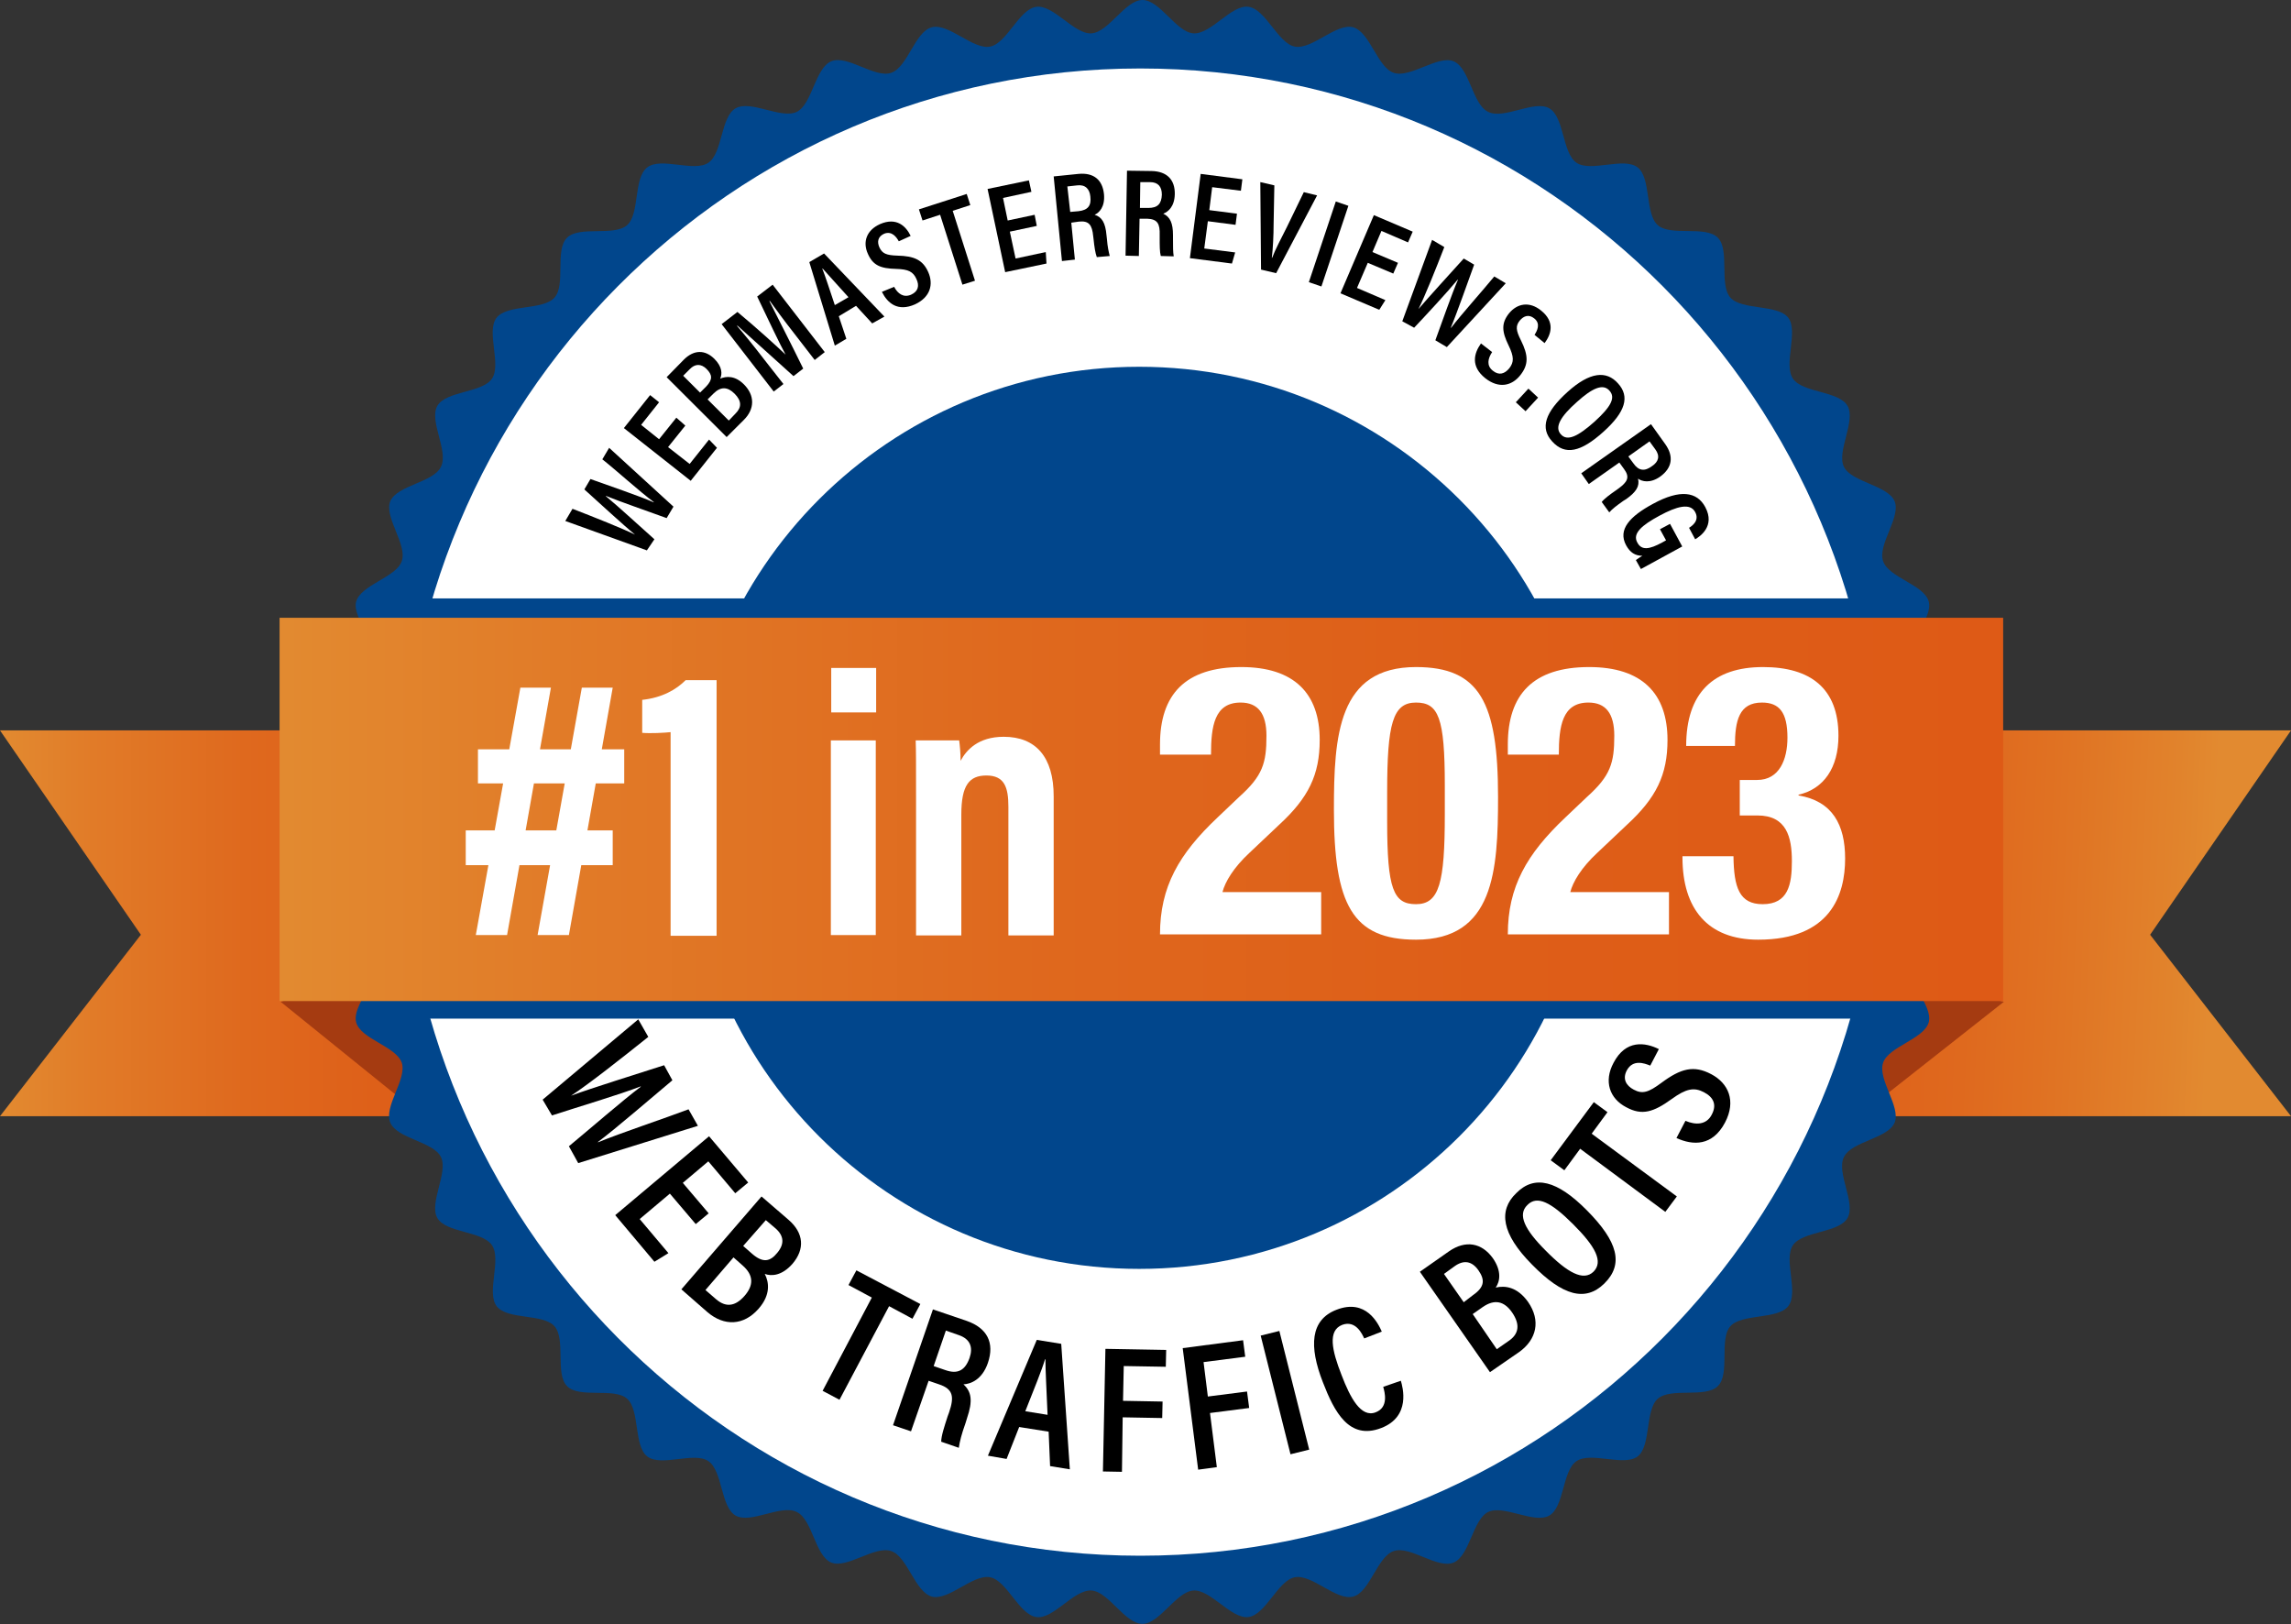 <?xml version="1.0" encoding="UTF-8"?>
<svg xmlns="http://www.w3.org/2000/svg" width="79" height="56" viewBox="0 0 79 56" fill="none">
  <rect x="0" y="0" width="79" height="56" fill="#333333" stroke="none"/>
  <g clip-path="url(#clip0_1049_203)">
    <path d="M59.123 38.486H79L74.142 32.23L79 25.184H59.123V38.486Z" fill="url(#paint0_linear_1049_203)"></path>
    <path d="M19.877 38.486H0L4.858 32.23L0 25.184H19.877V38.486Z" fill="url(#paint1_linear_1049_203)"></path>
    <path d="M69.099 34.541L63.795 38.72L63.138 33.145L69.099 34.541Z" fill="#A53B11"></path>
    <path d="M9.678 34.542L15.081 38.906L15.862 32.502L9.678 34.542Z" fill="#A53B11"></path>
    <path d="M67.451 28.001C67.451 28.607 66.335 29.163 66.298 29.757C66.261 30.363 67.289 31.067 67.215 31.648C67.141 32.242 65.951 32.662 65.84 33.243C65.728 33.837 66.657 34.665 66.509 35.246C66.348 35.827 65.121 36.086 64.935 36.643C64.737 37.211 65.555 38.163 65.332 38.707C65.096 39.264 63.844 39.35 63.584 39.894C63.312 40.438 64.005 41.477 63.708 41.996C63.411 42.515 62.159 42.441 61.825 42.935C61.49 43.43 62.035 44.555 61.663 45.037C61.292 45.507 60.065 45.284 59.668 45.729C59.272 46.174 59.668 47.373 59.235 47.794C58.813 48.214 57.624 47.831 57.165 48.227C56.719 48.622 56.942 49.846 56.471 50.217C56 50.575 54.86 50.044 54.364 50.378C53.869 50.711 53.943 51.96 53.423 52.257C52.902 52.553 51.849 51.873 51.316 52.133C50.783 52.393 50.684 53.641 50.126 53.876C49.569 54.111 48.627 53.283 48.057 53.481C47.487 53.678 47.239 54.902 46.657 55.051C46.074 55.199 45.244 54.272 44.649 54.383C44.067 54.494 43.645 55.681 43.05 55.755C42.456 55.83 41.749 54.803 41.154 54.84C40.56 54.878 39.989 55.99 39.395 55.99C38.788 55.99 38.23 54.878 37.635 54.84C37.028 54.803 36.322 55.842 35.739 55.755C35.144 55.681 34.723 54.494 34.14 54.383C33.546 54.272 32.715 55.199 32.133 55.051C31.55 54.89 31.29 53.666 30.733 53.481C30.163 53.283 29.208 54.099 28.663 53.876C28.105 53.641 28.019 52.393 27.474 52.133C26.928 51.861 25.887 52.553 25.367 52.257C24.846 51.96 24.921 50.711 24.425 50.378C23.929 50.044 22.802 50.588 22.318 50.217C21.847 49.846 22.07 48.622 21.624 48.227C21.178 47.831 19.976 48.227 19.555 47.794C19.134 47.373 19.518 46.187 19.121 45.729C18.725 45.284 17.498 45.519 17.126 45.037C16.767 44.567 17.299 43.43 16.965 42.935C16.63 42.441 15.379 42.515 15.081 41.996C14.784 41.477 15.466 40.426 15.205 39.894C14.945 39.362 13.693 39.264 13.458 38.707C13.223 38.151 14.04 37.211 13.854 36.643C13.656 36.074 12.429 35.827 12.281 35.246C12.132 34.665 13.061 33.837 12.95 33.243C12.838 32.662 11.649 32.242 11.574 31.648C11.5 31.055 12.528 30.35 12.491 29.757C12.454 29.163 11.339 28.595 11.339 28.001C11.339 27.395 12.454 26.839 12.491 26.233C12.528 25.628 11.488 24.923 11.574 24.342C11.649 23.749 12.838 23.328 12.95 22.747C13.061 22.154 12.132 21.326 12.281 20.744C12.442 20.163 13.669 19.904 13.854 19.348C14.053 18.779 13.235 17.827 13.458 17.283C13.693 16.727 14.945 16.64 15.205 16.096C15.478 15.552 14.784 14.514 15.081 13.994C15.379 13.475 16.63 13.55 16.965 13.055C17.299 12.56 16.754 11.423 17.126 10.953C17.498 10.483 18.725 10.706 19.121 10.261C19.518 9.816 19.121 8.617 19.555 8.196C19.976 7.776 21.166 8.159 21.624 7.764C22.07 7.368 21.835 6.144 22.318 5.773C22.789 5.402 23.929 5.946 24.425 5.613C24.921 5.279 24.846 4.03 25.367 3.734C25.887 3.437 26.941 4.117 27.474 3.857C28.006 3.598 28.105 2.349 28.663 2.114C29.221 1.879 30.163 2.707 30.733 2.51C31.303 2.312 31.55 1.088 32.133 0.94C32.715 0.791 33.546 1.718 34.14 1.607C34.723 1.496 35.144 0.309 35.739 0.235C36.334 0.161 37.04 1.187 37.635 1.15C38.23 1.113 38.8 0 39.395 0C40.002 0 40.56 1.113 41.154 1.15C41.762 1.187 42.468 0.148 43.05 0.235C43.645 0.309 44.067 1.496 44.649 1.607C45.244 1.718 46.074 0.791 46.657 0.94C47.239 1.1 47.499 2.324 48.057 2.51C48.627 2.707 49.581 1.891 50.126 2.114C50.684 2.349 50.771 3.598 51.316 3.857C51.861 4.129 52.902 3.437 53.423 3.734C53.943 4.03 53.869 5.279 54.364 5.613C54.86 5.946 56 5.402 56.471 5.773C56.942 6.144 56.719 7.368 57.165 7.764C57.611 8.159 58.813 7.764 59.235 8.196C59.656 8.617 59.272 9.804 59.668 10.261C60.065 10.706 61.292 10.483 61.663 10.953C62.023 11.423 61.49 12.56 61.825 13.055C62.159 13.55 63.411 13.475 63.708 13.994C64.005 14.514 63.324 15.565 63.584 16.096C63.844 16.628 65.096 16.727 65.332 17.283C65.555 17.839 64.737 18.779 64.935 19.348C65.121 19.916 66.36 20.163 66.509 20.744C66.657 21.326 65.728 22.154 65.84 22.747C65.951 23.328 67.141 23.749 67.215 24.342C67.289 24.935 66.261 25.64 66.298 26.233C66.335 26.827 67.451 27.395 67.451 28.001Z" fill="#01468C"></path>
    <path d="M64.799 28.001C64.799 42.157 53.398 53.641 39.32 53.641C25.255 53.641 13.842 42.157 13.842 28.001C13.842 13.846 25.243 2.361 39.32 2.361C53.385 2.361 64.799 13.834 64.799 28.001Z" fill="white"></path>
    <path d="M54.873 28.199C54.873 36.791 47.896 43.751 39.283 43.751C30.671 43.751 23.694 36.791 23.694 28.199C23.694 19.607 30.671 12.646 39.283 12.646C47.896 12.646 54.873 19.607 54.873 28.199Z" fill="#01468C"></path>
    <path d="M65.059 20.633H13.693V35.122H65.059V20.633Z" fill="#01468C"></path>
    <path d="M69.074 21.301H9.641V34.517H69.074V21.301Z" fill="url(#paint2_linear_1049_203)"></path>
    <path d="M18.712 37.916L22.009 35.147L22.355 35.752C21.426 36.494 20.298 37.384 19.691 37.78C20.385 37.52 21.984 37.026 22.901 36.729L23.186 37.248C22.504 37.817 21.203 38.942 20.62 39.374V39.387C21.401 39.065 22.925 38.559 23.743 38.249L24.066 38.818L19.939 40.104L19.617 39.523C20.335 38.929 21.488 37.928 22.095 37.471V37.458C21.364 37.743 19.865 38.188 19.034 38.46L18.712 37.916Z" fill="black"></path>
    <path d="M23.991 42.206L23.099 41.156L22.058 42.033L23.049 43.208L22.566 43.505L21.215 41.898L24.45 39.178L25.8 40.773L25.354 41.143L24.425 40.043L23.545 40.785L24.437 41.836L23.991 42.206Z" fill="black"></path>
    <path d="M26.259 41.254L27.189 42.057C27.721 42.515 27.759 43.071 27.325 43.578C26.965 43.986 26.606 44.011 26.371 43.924C26.519 44.209 26.581 44.641 26.16 45.123C25.639 45.717 24.97 45.729 24.4 45.247L23.496 44.456L26.259 41.254ZM24.326 44.48L24.698 44.802C25.02 45.074 25.342 45.062 25.677 44.678C25.986 44.32 25.999 43.974 25.602 43.628L25.293 43.355L24.326 44.48ZM25.937 43.232C26.309 43.553 26.556 43.504 26.804 43.195C27.052 42.898 27.04 42.614 26.742 42.354L26.408 42.07L25.627 42.96L25.937 43.232Z" fill="black"></path>
    <path d="M30.063 44.74L29.258 44.308L29.531 43.801L31.736 44.963L31.464 45.47L30.658 45.037L28.948 48.264L28.366 47.955L30.063 44.74Z" fill="black"></path>
    <path d="M32.021 47.609L31.414 49.352L30.794 49.142L32.17 45.148L33.335 45.544C34.041 45.791 34.301 46.298 34.066 46.991C33.868 47.572 33.471 47.72 33.223 47.732C33.508 47.992 33.545 48.313 33.347 48.894L33.298 49.055C33.149 49.475 33.099 49.686 33.062 49.92L32.455 49.71C32.455 49.513 32.566 49.179 32.678 48.833L32.728 48.697C32.913 48.153 32.864 47.893 32.381 47.732L32.021 47.609ZM32.195 47.102L32.591 47.238C33.037 47.398 33.285 47.238 33.434 46.818C33.558 46.459 33.459 46.175 33.075 46.039L32.616 45.878L32.195 47.102Z" fill="black"></path>
    <path d="M35.144 49.203L34.71 50.304L34.066 50.192L35.751 46.199L36.594 46.335L36.891 50.662L36.21 50.551L36.16 49.364L35.144 49.203ZM36.123 48.783C36.086 47.88 36.049 47.25 36.049 46.867H36.036C35.925 47.238 35.664 47.88 35.355 48.659L36.123 48.783Z" fill="black"></path>
    <path d="M38.118 46.508L40.213 46.545L40.2 47.126L38.75 47.101L38.725 48.3L40.089 48.325L40.076 48.894L38.713 48.869L38.688 50.748L38.032 50.736L38.118 46.508Z" fill="black"></path>
    <path d="M40.783 46.483L42.865 46.211L42.939 46.78L41.502 46.965L41.65 48.152L43.001 47.979L43.075 48.547L41.724 48.72L41.96 50.587L41.316 50.674L40.783 46.483Z" fill="black"></path>
    <path d="M44.116 45.891L45.145 49.983L44.5 50.143L43.472 46.051L44.116 45.891Z" fill="black"></path>
    <path d="M48.305 47.608C48.367 47.818 48.664 48.844 47.623 49.24C46.52 49.66 46.012 48.684 45.616 47.658C45.132 46.421 45.182 45.507 46.087 45.16C47.103 44.765 47.524 45.63 47.648 45.914L47.041 46.149C46.979 46.013 46.756 45.507 46.285 45.68C45.777 45.877 45.925 46.557 46.26 47.41C46.557 48.189 46.929 48.894 47.437 48.696C47.896 48.523 47.747 47.991 47.697 47.818L48.305 47.608Z" fill="black"></path>
    <path d="M51.378 47.312L48.961 43.85L49.965 43.146C50.535 42.75 51.093 42.849 51.477 43.381C51.787 43.826 51.725 44.184 51.576 44.395C51.898 44.32 52.32 44.37 52.691 44.889C53.138 45.532 52.989 46.187 52.382 46.62L51.378 47.312ZM50.795 44.654C51.204 44.37 51.204 44.123 50.981 43.801C50.758 43.48 50.473 43.43 50.151 43.665L49.792 43.925L50.473 44.901L50.795 44.654ZM51.613 46.521L52.022 46.236C52.369 46.002 52.431 45.68 52.146 45.26C51.874 44.864 51.539 44.778 51.118 45.074L50.783 45.309L51.613 46.521Z" fill="black"></path>
    <path d="M54.724 41.736C55.789 42.811 56 43.59 55.319 44.258C54.674 44.888 53.893 44.69 52.828 43.602C51.774 42.539 51.663 41.736 52.282 41.142C52.914 40.499 53.695 40.697 54.724 41.736ZM53.299 43.12C54.054 43.887 54.6 44.183 54.947 43.849C55.294 43.503 55.021 42.984 54.24 42.205C53.484 41.451 53.001 41.204 52.667 41.55C52.32 41.884 52.58 42.403 53.299 43.12Z" fill="black"></path>
    <path d="M54.488 39.609L53.943 40.351L53.472 40.005L54.959 38.002L55.43 38.348L54.885 39.09L57.822 41.253L57.425 41.785L54.488 39.609Z" fill="black"></path>
    <path d="M58.119 38.646C58.466 38.794 58.838 38.794 59.024 38.436C59.21 38.09 59.086 37.83 58.751 37.657C58.417 37.484 58.144 37.533 57.648 37.892C57.016 38.349 56.62 38.473 56.075 38.176C55.505 37.879 55.294 37.286 55.641 36.643C56.062 35.84 56.731 35.938 57.202 36.173L56.905 36.742C56.694 36.656 56.31 36.52 56.099 36.903C55.938 37.2 56.075 37.434 56.335 37.57C56.632 37.731 56.843 37.669 57.289 37.336C57.958 36.841 58.404 36.717 59.011 37.039C59.594 37.348 59.879 37.954 59.482 38.708C59.049 39.524 58.38 39.499 57.809 39.239L58.119 38.646Z" fill="black"></path>
    <path d="M16.06 28.631H21.128V29.83H16.06V28.631ZM17.944 23.711H18.997L17.485 32.241H16.407L17.944 23.711ZM16.481 25.837H21.525V27.012H16.481V25.837ZM20.063 23.711H21.128L19.617 32.241H18.538L20.063 23.711Z" fill="white"></path>
    <path d="M23.124 32.253V25.244C22.901 25.268 22.43 25.293 22.145 25.268V24.131C22.839 24.057 23.322 23.773 23.644 23.451H24.71V32.266H23.124V32.253Z" fill="white"></path>
    <path d="M28.65 25.529H30.199V32.241H28.65V25.529ZM28.663 23.031H30.212V24.564H28.663V23.031Z" fill="white"></path>
    <path d="M31.588 27.617C31.588 26.233 31.588 25.874 31.575 25.528H33.075C33.099 25.701 33.124 25.973 33.124 26.233C33.322 25.862 33.731 25.404 34.611 25.404C35.714 25.404 36.334 26.097 36.334 27.456V32.253H34.772V27.815C34.772 27.147 34.636 26.739 34.016 26.739C33.422 26.739 33.149 27.073 33.149 28.087V32.253H31.588V27.617Z" fill="white"></path>
    <path d="M22.306 18.977L19.493 17.963L19.741 17.543C20.509 17.84 21.439 18.211 21.897 18.433C21.501 18.112 20.646 17.321 20.15 16.875L20.361 16.517C20.943 16.727 22.071 17.11 22.542 17.321V17.308C22.071 16.962 21.241 16.208 20.77 15.837L21.005 15.441L23.223 17.469L22.988 17.864C22.381 17.642 21.377 17.296 20.893 17.098V17.11C21.315 17.457 22.108 18.186 22.566 18.594L22.306 18.977Z" fill="black"></path>
    <path d="M23.632 14.674L23.037 15.416L23.781 15.997L24.45 15.156L24.723 15.44L23.818 16.578L21.513 14.76L22.418 13.623L22.727 13.87L22.108 14.649L22.727 15.144L23.322 14.402L23.632 14.674Z" fill="black"></path>
    <path d="M22.988 13.005L23.582 12.399C23.93 12.053 24.314 12.053 24.636 12.375C24.908 12.647 24.908 12.894 24.834 13.055C25.045 12.968 25.342 12.944 25.652 13.253C26.036 13.636 26.024 14.106 25.652 14.476L25.057 15.07L22.988 13.005ZM24.351 13.327C24.586 13.079 24.561 12.919 24.363 12.721C24.177 12.536 23.966 12.536 23.781 12.733L23.558 12.956L24.14 13.537L24.351 13.327ZM25.131 14.501L25.367 14.254C25.578 14.044 25.578 13.821 25.33 13.574C25.094 13.339 24.859 13.314 24.599 13.574L24.4 13.772L25.131 14.501Z" fill="black"></path>
    <path d="M27.387 11.498C27.065 11.09 26.73 10.632 26.544 10.373L26.532 10.385C26.779 10.88 27.275 11.844 27.697 12.709L27.362 12.969C26.718 12.388 25.85 11.609 25.429 11.226L25.416 11.238C25.64 11.498 26.036 11.98 26.346 12.388L27.015 13.241L26.68 13.501L24.884 11.176L25.429 10.756C26.098 11.312 26.792 11.943 27.089 12.227C26.904 11.893 26.47 10.978 26.11 10.224L26.643 9.816L28.44 12.141L28.093 12.412L27.387 11.498Z" fill="black"></path>
    <path d="M28.924 10.904L29.184 11.682L28.787 11.917L27.907 9.037L28.416 8.74L30.497 10.916L30.076 11.151L29.518 10.545L28.924 10.904ZM29.258 10.248C28.837 9.779 28.54 9.457 28.366 9.259H28.354C28.453 9.507 28.601 9.964 28.787 10.52L29.258 10.248Z" fill="black"></path>
    <path d="M30.832 9.89C30.956 10.125 31.154 10.273 31.414 10.162C31.662 10.05 31.712 9.853 31.6 9.618C31.488 9.37 31.327 9.284 30.906 9.272C30.361 9.259 30.101 9.148 29.927 8.752C29.741 8.344 29.878 7.936 30.348 7.726C30.918 7.479 31.241 7.8 31.402 8.134L30.993 8.32C30.918 8.184 30.757 7.949 30.485 8.06C30.274 8.159 30.237 8.332 30.324 8.53C30.423 8.74 30.559 8.802 30.943 8.814C31.526 8.826 31.823 8.962 32.009 9.383C32.195 9.803 32.083 10.248 31.55 10.495C30.956 10.755 30.609 10.458 30.41 10.063L30.832 9.89Z" fill="black"></path>
    <path d="M32.418 7.405L31.811 7.602L31.687 7.219L33.335 6.688L33.459 7.071L32.852 7.269L33.62 9.679L33.187 9.815L32.418 7.405Z" fill="black"></path>
    <path d="M35.751 7.789L34.822 7.987L35.02 8.914L36.061 8.691L36.086 9.087L34.661 9.384L34.054 6.515L35.479 6.219L35.566 6.614L34.587 6.825L34.748 7.603L35.677 7.406L35.751 7.789Z" fill="black"></path>
    <path d="M36.941 7.678L37.065 8.951L36.619 9.001L36.334 6.083L37.189 5.996C37.709 5.947 38.019 6.194 38.069 6.701C38.106 7.134 37.907 7.332 37.746 7.406C37.994 7.48 38.118 7.678 38.155 8.11L38.168 8.222C38.193 8.531 38.23 8.679 38.267 8.827L37.821 8.865C37.771 8.741 37.734 8.494 37.709 8.246L37.697 8.148C37.66 7.752 37.548 7.604 37.201 7.641L36.941 7.678ZM36.904 7.307L37.189 7.282C37.523 7.245 37.635 7.084 37.598 6.775C37.573 6.516 37.424 6.355 37.139 6.392L36.805 6.429L36.904 7.307Z" fill="black"></path>
    <path d="M39.295 7.541L39.271 8.827L38.812 8.815L38.862 5.885L39.717 5.897C40.237 5.91 40.522 6.194 40.51 6.701C40.498 7.133 40.275 7.306 40.113 7.368C40.349 7.48 40.448 7.69 40.448 8.11V8.221C40.448 8.53 40.448 8.679 40.473 8.839L40.027 8.827C39.989 8.691 39.989 8.456 39.989 8.209V8.11C40.002 7.714 39.915 7.554 39.556 7.541H39.295ZM39.308 7.17H39.593C39.928 7.17 40.051 7.022 40.064 6.713C40.064 6.441 39.94 6.28 39.655 6.28H39.32L39.308 7.17Z" fill="black"></path>
    <path d="M42.605 7.752L41.65 7.628L41.526 8.568L42.592 8.704L42.481 9.087L41.031 8.901L41.403 5.996L42.84 6.182L42.79 6.577L41.799 6.454L41.7 7.245L42.654 7.368L42.605 7.752Z" fill="black"></path>
    <path d="M43.484 9.296L43.459 6.279L43.943 6.391L43.918 7.713C43.918 8.121 43.893 8.591 43.856 8.888H43.868C43.968 8.616 44.191 8.195 44.377 7.825L44.959 6.625L45.417 6.737L44.005 9.419L43.484 9.296Z" fill="black"></path>
    <path d="M46.496 7.096L45.566 9.877L45.133 9.729L46.062 6.947L46.496 7.096Z" fill="black"></path>
    <path d="M48.044 9.433L47.165 9.062L46.793 9.928L47.772 10.348L47.561 10.682L46.223 10.113L47.375 7.418L48.714 7.987L48.553 8.358L47.636 7.962L47.326 8.691L48.206 9.062L48.044 9.433Z" fill="black"></path>
    <path d="M48.355 11.078L49.383 8.271L49.804 8.519C49.507 9.285 49.135 10.212 48.912 10.657C49.247 10.262 50.027 9.409 50.474 8.914L50.833 9.125C50.622 9.706 50.226 10.831 50.027 11.3H50.04C50.399 10.831 51.143 10.002 51.527 9.532L51.923 9.767L49.891 11.968L49.495 11.733C49.718 11.127 50.065 10.126 50.275 9.644H50.263C49.916 10.064 49.185 10.855 48.763 11.3L48.355 11.078Z" fill="black"></path>
    <path d="M51.453 12.139C51.304 12.362 51.254 12.609 51.477 12.782C51.688 12.955 51.886 12.893 52.047 12.695C52.209 12.485 52.209 12.3 52.023 11.916C51.787 11.434 51.762 11.15 52.035 10.804C52.32 10.458 52.741 10.384 53.138 10.705C53.634 11.101 53.485 11.533 53.262 11.83L52.915 11.546C53.002 11.41 53.138 11.162 52.903 10.977C52.717 10.829 52.543 10.891 52.407 11.051C52.258 11.237 52.27 11.385 52.444 11.731C52.704 12.251 52.717 12.572 52.419 12.943C52.134 13.301 51.688 13.412 51.217 13.041C50.709 12.634 50.821 12.189 51.068 11.842L51.453 12.139Z" fill="black"></path>
    <path d="M52.27 13.87L52.704 13.4L53.038 13.71L52.605 14.179L52.27 13.87Z" fill="black"></path>
    <path d="M55.294 14.885C54.513 15.589 53.968 15.713 53.522 15.219C53.1 14.761 53.274 14.217 54.055 13.512C54.823 12.82 55.393 12.771 55.79 13.216C56.211 13.673 56.05 14.205 55.294 14.885ZM55.492 13.463C55.269 13.216 54.897 13.389 54.377 13.859C53.819 14.353 53.596 14.724 53.819 14.971C54.042 15.231 54.414 15.046 54.984 14.539C55.542 14.032 55.728 13.71 55.492 13.463Z" fill="black"></path>
    <path d="M55.839 15.948L54.786 16.69L54.526 16.319L56.93 14.625L57.425 15.317C57.723 15.738 57.661 16.133 57.252 16.43C56.905 16.677 56.62 16.603 56.484 16.504C56.546 16.764 56.422 16.962 56.075 17.209L55.975 17.271C55.715 17.456 55.604 17.543 55.492 17.666L55.232 17.308C55.319 17.196 55.517 17.048 55.715 16.912L55.802 16.85C56.124 16.615 56.211 16.455 56 16.17L55.839 15.948ZM56.149 15.738L56.322 15.973C56.508 16.244 56.719 16.257 56.967 16.071C57.19 15.923 57.252 15.725 57.078 15.491L56.88 15.219L56.149 15.738Z" fill="black"></path>
    <path d="M56.583 19.62L56.409 19.311C56.484 19.262 56.546 19.212 56.632 19.163C56.385 19.163 56.211 19.052 56.075 18.805C55.777 18.261 56.199 17.803 57.004 17.37C57.934 16.864 58.516 16.95 58.801 17.482C59.16 18.149 58.603 18.508 58.454 18.594L58.243 18.199C58.343 18.137 58.615 17.952 58.454 17.655C58.281 17.333 57.822 17.457 57.227 17.779C56.608 18.112 56.285 18.397 56.459 18.706C56.608 18.99 56.88 18.941 57.314 18.706L57.45 18.631L57.24 18.248L57.587 18.063L58.008 18.842L56.583 19.62Z" fill="black"></path>
    <path d="M45.558 30.76H42.154C42.243 30.408 42.537 29.913 43.085 29.405L44.104 28.442C45.124 27.505 45.507 26.71 45.507 25.513C45.507 23.911 44.627 23 42.804 23C40.867 23 40 23.95 40 25.669V26.02H41.759C41.759 25.044 41.874 24.224 42.779 24.224C43.378 24.224 43.671 24.601 43.671 25.369C43.671 26.307 43.544 26.75 42.728 27.479L41.989 28.182C40.65 29.445 40 30.577 40 32.218H45.558V30.76Z" fill="white"></path>
    <path d="M45.997 27.921C45.997 31.189 46.634 32.4 48.827 32.4C51.516 32.4 51.657 30.03 51.657 27.479C51.657 24.211 51.019 23 48.827 23C46.137 23 45.997 25.369 45.997 27.921ZM47.833 27.322C47.833 24.953 48.024 24.224 48.827 24.224C49.604 24.224 49.821 24.745 49.821 27.075V28.078C49.821 30.447 49.63 31.176 48.827 31.176C48.049 31.176 47.833 30.655 47.833 28.325V27.322Z" fill="white"></path>
    <path d="M57.551 30.76H54.148C54.237 30.408 54.531 29.913 55.079 29.405L56.098 28.442C57.118 27.505 57.5 26.71 57.5 25.513C57.5 23.911 56.621 23 54.798 23C52.861 23 51.994 23.95 51.994 25.669V26.02H53.753C53.753 25.044 53.868 24.224 54.773 24.224C55.372 24.224 55.665 24.601 55.665 25.369C55.665 26.307 55.537 26.75 54.722 27.479L53.982 28.182C52.644 29.445 51.994 30.577 51.994 32.218H57.551V30.76Z" fill="white"></path>
    <path d="M58.016 29.523V29.562C58.016 31.332 58.883 32.4 60.629 32.4C63.128 32.4 63.625 30.851 63.625 29.601C63.625 28.442 63.191 27.622 62.019 27.427V27.401C62.886 27.205 63.395 26.476 63.395 25.369C63.395 23.742 62.439 23 60.795 23C59.074 23 58.144 23.898 58.144 25.721H59.826C59.826 24.849 59.967 24.224 60.757 24.224C61.356 24.224 61.636 24.562 61.636 25.435C61.636 26.19 61.356 26.893 60.591 26.893H59.992V28.117H60.604C61.611 28.117 61.789 28.872 61.789 29.692C61.789 30.499 61.662 31.176 60.782 31.176C59.979 31.176 59.788 30.603 59.775 29.523H58.016Z" fill="white"></path>
  </g>
  <defs>
    <linearGradient id="paint0_linear_1049_203" x1="76.352" y1="32.147" x2="56.494" y2="31.285" gradientUnits="userSpaceOnUse">
      <stop offset="0.003" stop-color="#E28A30"></stop>
      <stop offset="0.073" stop-color="#E1832C"></stop>
      <stop offset="0.295" stop-color="#E07122"></stop>
      <stop offset="0.429" stop-color="#DF691E"></stop>
      <stop offset="0.7" stop-color="#DE5E18"></stop>
      <stop offset="1" stop-color="#DE5A16"></stop>
    </linearGradient>
    <linearGradient id="paint1_linear_1049_203" x1="-0.003" y1="31.832" x2="19.874" y2="31.832" gradientUnits="userSpaceOnUse">
      <stop offset="0.003" stop-color="#E28A30"></stop>
      <stop offset="0.162" stop-color="#E17B28"></stop>
      <stop offset="0.424" stop-color="#DF691E"></stop>
      <stop offset="0.698" stop-color="#DE5E18"></stop>
      <stop offset="1" stop-color="#DE5A16"></stop>
    </linearGradient>
    <linearGradient id="paint2_linear_1049_203" x1="9.639" y1="27.904" x2="69.067" y2="27.904" gradientUnits="userSpaceOnUse">
      <stop offset="0.003" stop-color="#E28A30"></stop>
      <stop offset="0.162" stop-color="#E17B28"></stop>
      <stop offset="0.424" stop-color="#DF691E"></stop>
      <stop offset="0.698" stop-color="#DE5E18"></stop>
      <stop offset="1" stop-color="#DE5A16"></stop>
    </linearGradient>
    <clipPath id="clip0_1049_203">
      <rect width="79" height="56" fill="white"></rect>
    </clipPath>
  </defs>
</svg>
